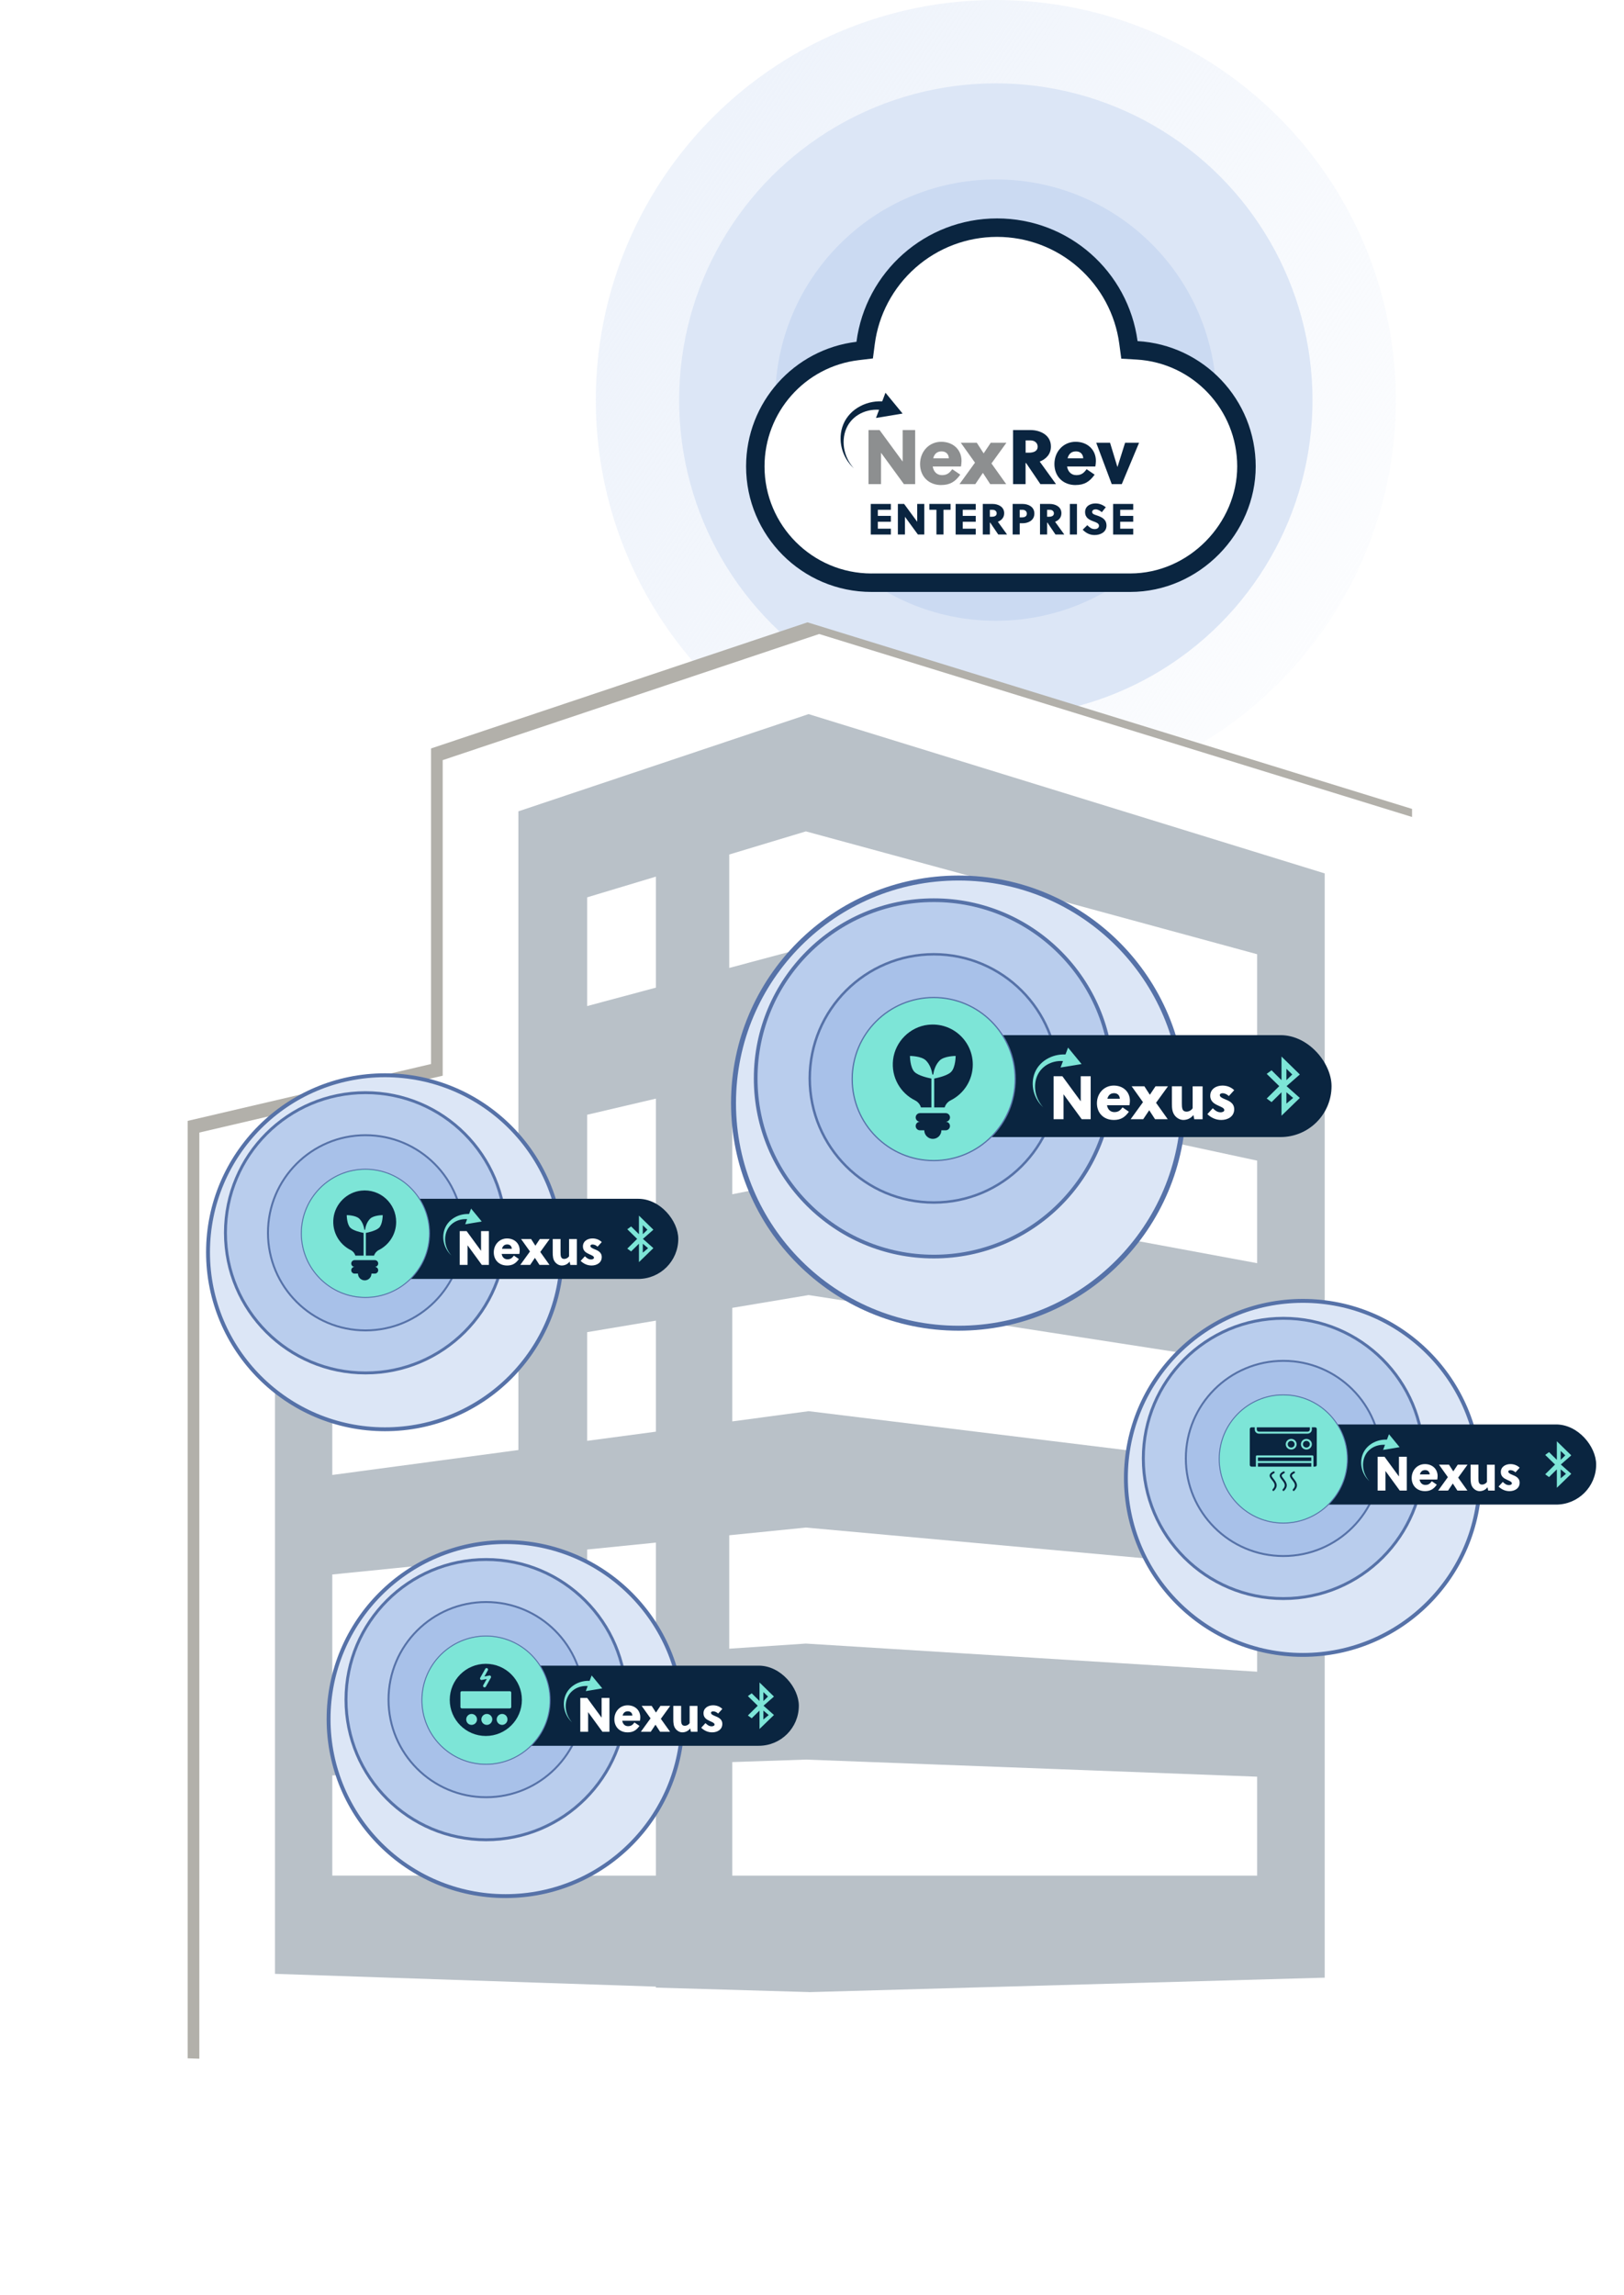 <?xml version="1.0" encoding="UTF-8"?><svg id="Layer_2" xmlns="http://www.w3.org/2000/svg" xmlns:xlink="http://www.w3.org/1999/xlink" viewBox="0 0 718 1014.3"><defs><linearGradient id="linear-gradient" x1="297.59" y1="81.23" x2="591.44" y2="278.17" gradientUnits="userSpaceOnUse"><stop offset="0" stop-color="#eef3fb"/><stop offset="1" stop-color="#eef3fb" stop-opacity=".2"/></linearGradient><filter id="drop-shadow-1" x="284.85" y="51.15" width="316" height="256" filterUnits="userSpaceOnUse"><feOffset dx="2.24" dy="2.24"/><feGaussianBlur result="blur" stdDeviation="14.95"/><feFlood flood-color="#1d428a" flood-opacity=".3"/><feComposite in2="blur" operator="in"/><feComposite in="SourceGraphic"/></filter><filter id="drop-shadow-2" x="335.78" y="102.47" width="208.98" height="148.77" filterUnits="userSpaceOnUse"><feOffset dx="2.24" dy="2.24"/><feGaussianBlur result="blur-2" stdDeviation="14.95"/><feFlood flood-color="#1d428a" flood-opacity=".3"/><feComposite in2="blur-2" operator="in"/><feComposite in="SourceGraphic"/></filter><filter id="drop-shadow-3" x="0" y="192.3" width="718" height="822" filterUnits="userSpaceOnUse"><feOffset dx="5.16" dy="5.16"/><feGaussianBlur result="blur-3" stdDeviation="29.23"/><feFlood flood-color="#0a2540" flood-opacity=".1"/><feComposite in2="blur-3" operator="in"/><feComposite in="SourceGraphic"/></filter><filter id="drop-shadow-4" x="117.9" y="654.21" width="211" height="211" filterUnits="userSpaceOnUse"><feOffset dx="8.6" dy="8.6"/><feGaussianBlur result="blur-4" stdDeviation="8.6"/><feFlood flood-color="#000" flood-opacity=".4"/><feComposite in2="blur-4" operator="in"/><feComposite in="SourceGraphic"/></filter><filter id="drop-shadow-5" x="64.9" y="448.21" width="211" height="211" filterUnits="userSpaceOnUse"><feOffset dx="8.6" dy="8.6"/><feGaussianBlur result="blur-5" stdDeviation="8.6"/><feFlood flood-color="#000" flood-opacity=".4"/><feComposite in2="blur-5" operator="in"/><feComposite in="SourceGraphic"/></filter><filter id="drop-shadow-6" x="289.9" y="353.2" width="268" height="269" filterUnits="userSpaceOnUse"><feOffset dx="10.93" dy="10.93"/><feGaussianBlur result="blur-6" stdDeviation="10.93"/><feFlood flood-color="#000" flood-opacity=".4"/><feComposite in2="blur-6" operator="in"/><feComposite in="SourceGraphic"/></filter><filter id="drop-shadow-7" x="470.9" y="548.21" width="211" height="211" filterUnits="userSpaceOnUse"><feOffset dx="8.6" dy="8.6"/><feGaussianBlur result="blur-7" stdDeviation="8.6"/><feFlood flood-color="#000" flood-opacity=".4"/><feComposite in2="blur-7" operator="in"/><feComposite in="SourceGraphic"/></filter></defs><g id="Buildings"><circle cx="440.27" cy="176.85" r="176.85" style="fill:url(#linear-gradient);"/><circle cx="440.27" cy="176.85" r="140.01" style="fill:#dce6f6;"/><circle cx="440.27" cy="176.85" r="97.54" style="fill:#cbdaf2;"/><path d="M500.7,148.53c29.12,1.67,52.23,25.83,52.23,55.39s-24.84,55.48-55.5,55.48h-114.33c-30.64,0-55.48-24.84-55.48-55.48,0-28.39,21.32-51.79,48.8-55.08,4-30.77,30.31-54.54,62.16-54.54s57.98,23.61,62.12,54.23Z" style="fill:#0a2540; filter:url(#drop-shadow-1);"/><path d="M383.09,251.24c-26.09,0-47.32-21.23-47.32-47.32,0-23.94,17.89-44.13,41.61-46.97l6.31-.76.82-6.3c1.69-13.01,8.07-25,17.95-33.75,9.97-8.82,22.79-13.68,36.11-13.68s26.07,4.83,36.02,13.6c9.86,8.69,16.26,20.61,18.01,33.56l.9,6.67,6.72.39c24.97,1.44,44.53,22.18,44.53,47.23s-21.24,47.32-47.34,47.32h-114.33Z" style="fill:#fff; filter:url(#drop-shadow-2);"/><path d="M399.63,213.98l-10.11-13.86v13.86h-5.53v-23.9h4.88l10.21,13.93v-13.93h5.53v23.9h-4.98Z" style="fill:#8d8f90;"/><path d="M416.1,214.39c-5.43,0-9.32-3.72-9.32-9.29s4.03-9.83,9.35-9.83,8.98,3.55,8.98,8.43c0,.75-.1,1.64-.24,2.49h-12.5c.38,2.29,1.84,3.82,4.1,3.82s3.35-.99,4.54-2.63l3.55,2.42c-2.22,3.07-4.47,4.58-8.47,4.58ZM419.51,202.58c-.1-2.05-1.47-3.07-3.21-3.07-2.15,0-3.24,1.26-3.72,3.07h6.93Z" style="fill:#8d8f90;"/><path d="M438.34,204.84l6.52,9.15h-7.07l-3.24-4.98-3.35,4.98h-7l6.86-9.49-6.28-8.81h7.07l3.04,4.71,3.14-4.71h6.93l-6.62,9.15Z" style="fill:#8d8f90;"/><path d="M447.9,190.09h7.78c3.93,0,8.95,2.01,8.95,7.27,0,3.58-2.36,5.63-4.95,6.66,2.12,2.94,5.6,7.78,7.2,9.97h-6.9l-6.32-9.32h-.24v9.32h-5.53v-23.9ZM453.44,200.09h1.47c2.22,0,3.86-.79,3.86-2.63,0-1.67-1.3-2.8-3.21-2.8h-2.12v5.43Z" style="fill:#0a2540;"/><path d="M475.5,214.39c-5.43,0-9.32-3.72-9.32-9.29s4.03-9.83,9.35-9.83,8.98,3.55,8.98,8.43c0,.75-.1,1.64-.24,2.49h-12.5c.38,2.29,1.84,3.82,4.1,3.82s3.35-.99,4.54-2.63l3.55,2.42c-2.22,3.07-4.47,4.58-8.47,4.58ZM478.92,202.58c-.1-2.05-1.47-3.07-3.21-3.07-2.15,0-3.24,1.26-3.72,3.07h6.93Z" style="fill:#0a2540;"/><path d="M503.61,195.69l-7.65,18.3h-4.44l-6.86-18.3h6.11l3.24,10.65h.07l3.35-10.65h6.18Z" style="fill:#0a2540;"/><path d="M390.83,181.43c-1.5-.32-3.06-.42-4.61-.29-1.55.13-3.09.48-4.55,1.07-1.45.59-2.83,1.4-4.02,2.44-1.19,1.04-2.21,2.29-2.97,3.7-.76,1.42-1.27,2.98-1.52,4.61-.25,1.63-.25,3.31,0,4.96.26,1.66.76,3.28,1.49,4.82.73,1.54,1.7,2.97,2.84,4.26-1.26-1.18-2.38-2.53-3.28-4.03-.9-1.5-1.59-3.14-2.03-4.86-.44-1.72-.62-3.52-.52-5.32.1-1.8.5-3.6,1.21-5.3.71-1.7,1.75-3.28,3.04-4.64,1.28-1.36,2.82-2.48,4.48-3.35,3.33-1.74,7.22-2.43,11.02-2l-.61,3.91Z" style="fill:#0a2540;"/><polygon points="391.48 173.58 399.05 182.79 387.29 184.74 391.48 173.58" style="fill:#0a2540;"/><path d="M384.98,236.26v-13.52h8.89v2.59h-5.76v2.69h5.76v2.59h-5.76v3.07h5.76v2.59h-8.89Z" style="fill:#0a2540;"/><path d="M405.82,236.26l-5.72-7.84v7.84h-3.13v-13.52h2.76l5.78,7.88v-7.88h3.13v13.52h-2.82Z" style="fill:#0a2540;"/><path d="M417.14,225.32v10.93h-3.13v-10.93h-3.13v-2.59h9.39v2.59h-3.13Z" style="fill:#0a2540;"/><path d="M422.51,236.26v-13.52h8.89v2.59h-5.76v2.69h5.76v2.59h-5.76v3.07h5.76v2.59h-8.89Z" style="fill:#0a2540;"/><path d="M434.51,222.74h4.4c2.22,0,5.06,1.14,5.06,4.11,0,2.03-1.33,3.19-2.8,3.77,1.2,1.66,3.17,4.4,4.08,5.64h-3.9l-3.57-5.27h-.14v5.27h-3.13v-13.52ZM437.64,228.4h.83c1.26,0,2.18-.44,2.18-1.49,0-.95-.73-1.58-1.82-1.58h-1.2v3.07Z" style="fill:#0a2540;"/><path d="M452.13,222.74c2.34,0,5.18,1.14,5.18,4.25s-2.82,4.29-5.18,4.29h-1.29v4.98h-3.13v-13.52h4.42ZM450.83,228.69h.85c1.33,0,2.3-.42,2.3-1.64,0-1.06-.77-1.72-1.93-1.72h-1.22v3.36Z" style="fill:#0a2540;"/><path d="M459.81,222.74h4.4c2.22,0,5.06,1.14,5.06,4.11,0,2.03-1.33,3.19-2.8,3.77,1.2,1.66,3.17,4.4,4.08,5.64h-3.9l-3.57-5.27h-.14v5.27h-3.13v-13.52ZM462.94,228.4h.83c1.26,0,2.18-.44,2.18-1.49,0-.95-.73-1.58-1.82-1.58h-1.2v3.07Z" style="fill:#0a2540;"/><path d="M473.01,236.26v-13.52h3.13v13.52h-3.13Z" style="fill:#0a2540;"/><path d="M484.33,225.13c-.71,0-1.47.39-1.47,1.16,0,.99,1.22,1.22,2.09,1.53,1.91.66,4.25,1.55,4.25,4.5s-2.78,4.17-5.25,4.17c-2.12,0-3.79-.85-5.27-2.36l2.03-1.99c1.04.97,1.84,1.72,3.28,1.72.95,0,1.89-.44,1.89-1.49s-1.26-1.49-2.47-1.93c-1.8-.68-3.67-1.53-3.67-4.13s2.3-3.79,4.56-3.79c1.78,0,3.17.58,4.6,1.66l-1.76,2.2c-.79-.66-1.76-1.26-2.8-1.26Z" style="fill:#0a2540;"/><path d="M492.13,236.26v-13.52h8.89v2.59h-5.76v2.69h5.76v2.59h-5.76v3.07h5.76v2.59h-8.89Z" style="fill:#0a2540;"/><polygon points="318.89 917.98 82.97 909.78 82.97 495.43 190.57 470.3 190.57 330.82 357.01 275.07 624.29 357.54 624.29 911.67 318.89 920.23 318.89 917.98" style="fill:#b2b0aa;"/><polygon points="318.89 917.98 82.97 909.78 82.97 495.43 190.57 470.3 190.57 330.82 357.01 275.07 624.29 357.54 624.29 911.67 318.89 920.23 318.89 917.98" style="fill:#fff; filter:url(#drop-shadow-3);"/><path d="M357.5,315.63l-128.31,42.98v142.33l-107.61,25.13v346.37l116.05,3.9h0s52.35,1.75,52.35,1.75v.44l67.52,1.96v.04l228.18-6.4v-488.08l-228.18-70.41ZM229.19,829.02h-82.28v-44.28l82.28-2.75v47.03ZM229.19,734.97l-82.28,5.5v-44.55l82.28-8.27v47.32ZM229.19,640.91l-82.28,11.02v-44.27l82.28-13.77v47.03ZM289.98,829.03h-30.39v-48.05l30.39-1.02v49.07ZM289.98,730.9l-30.39,2.03v-48.04l30.39-3.06v49.07ZM289.98,632.79l-30.39,4.06v-48.04l30.39-5.09v49.07ZM289.98,534.66l-30.39,6.09v-48.03l30.39-7.13v49.07ZM289.98,436.54l-30.39,8.14v-48.06l30.39-9.15v49.07ZM555.81,829.03h-232.05v-50.19l32.53-1.1,199.52,7.56v43.72ZM555.81,738.89l-199.52-12.43-33.88,2.27v-50.14l33.88-3.41,199.52,18.11v45.6ZM555.81,648.06l-198.31-24.33-33.74,4.53v-50.19l33.74-5.65,198.31,30.73v44.92ZM555.81,558.33l-199.52-37-32.53,6.54v-50.19l32.53-7.63,199.52,42.95v45.34ZM555.81,467.65l-199.52-48.88-33.88,9.06v-50.14l33.88-10.22,199.52,54.3v45.87Z" style="fill:#b9c1c8;"/></g><g id="Layer_1-2"><path d="M609.12,663.97l2.34-1.97-2.34-1.97v3.94h0ZM609.12,651.87v3.95l2.03-1.98-2.03-1.97h0ZM606.62,657.9l-4.36-4.26,1.69-1.24,3.46,3.42v-8.21l6.38,6.23-4.62,4.05,4.62,4.1-6.38,6.18v-8.14l-3.46,3.41-1.69-1.24,4.36-4.31h0Z" style="fill:#7de5d7; fill-rule:evenodd;"/><circle cx="214.91" cy="751.24" r="78.24" style="fill:#dce6f6; filter:url(#drop-shadow-4); stroke:#5672a8; stroke-miterlimit:10; stroke-width:1.72px;"/><circle cx="214.91" cy="751.24" r="61.94" style="fill:#b9cded; stroke:#5672a8; stroke-miterlimit:10; stroke-width:1.29px;"/><circle cx="214.91" cy="751.24" r="43.14" style="fill:#a8c1e9; stroke:#5672a8; stroke-miterlimit:10; stroke-width:.86px;"/><rect x="205.71" y="736.22" width="147.47" height="35.42" rx="17.71" ry="17.71" style="fill:#0a2540;"/><path d="M337.51,760.02l2.34-1.97-2.34-1.97v3.94h0ZM337.51,747.91v3.95l2.03-1.98-2.03-1.97h0ZM335.01,753.94l-4.36-4.26,1.69-1.24,3.46,3.42v-8.21l6.38,6.23-4.62,4.05,4.62,4.1-6.38,6.18v-8.14l-3.46,3.41-1.69-1.24,4.36-4.31h0Z" style="fill:#7de5d7; fill-rule:evenodd;"/><circle cx="214.87" cy="751.47" r="28.34" style="fill:#7de5d7; stroke:#5672a8; stroke-miterlimit:10; stroke-width:.43px;"/><path d="M214.79,735.4c-8.81,0-15.95,7.15-15.95,15.95s7.15,15.95,15.95,15.95,15.95-7.15,15.95-15.95-7.15-15.95-15.95-15.95ZM212.31,741.59l2.23-3.96c.19-.32.57-.45.9-.25s.45.57.25.9l-1.53,2.75,2.17-.45c.25-.06.51.06.64.25s.19.45.06.7l-2.23,3.96c-.13.19-.32.32-.57.32-.13,0-.19,0-.32-.06-.32-.19-.45-.57-.25-.9l1.53-2.75-2.17.45c-.25.06-.51-.06-.64-.25-.19-.25-.19-.51-.06-.7h0ZM208.48,762.4c-1.34,0-2.36-1.09-2.36-2.42s1.09-2.42,2.36-2.42c1.34,0,2.42,1.09,2.42,2.42s-1.09,2.42-2.42,2.42ZM215.24,762.4c-1.34,0-2.42-1.09-2.42-2.42s1.09-2.42,2.42-2.42,2.42,1.09,2.42,2.42c-.06,1.34-1.09,2.42-2.42,2.42ZM222.01,762.4c-1.34,0-2.42-1.09-2.42-2.42s1.09-2.42,2.42-2.42,2.36,1.09,2.36,2.42-1.09,2.42-2.36,2.42ZM226.03,754.48c0,.32-.25.64-.64.64h-21.19c-.39,0-.64-.32-.64-.64v-6.32c0-.39.25-.64.64-.64h21.19c.39,0,.64.25.64.64v6.32Z" style="fill:#0a2540;"/><g id="Layer_1-2"><path d="M261.18,745.41c-.93-.19-1.9-.26-2.86-.18-.96.08-1.92.3-2.82.66-.9.36-1.75.87-2.49,1.52-.74.64-1.37,1.41-1.84,2.3-.47.88-.79,1.85-.94,2.86-.16,1.01-.15,2.05,0,3.08s.47,2.04.92,2.99c.45.95,1.05,1.84,1.76,2.64-.78-.73-1.48-1.57-2.03-2.5-.56-.93-.99-1.95-1.26-3.01-.27-1.06-.38-2.17-.32-3.29.07-1.12.31-2.24.75-3.29.44-1.06,1.09-2.04,1.88-2.87.8-.84,1.75-1.54,2.78-2.08,2.07-1.08,4.47-1.51,6.83-1.24l-.38,2.43h0Z" style="fill:#7de5d7;"/><polygon points="261.58 740.55 266.28 746.26 258.99 747.47 261.58 740.55" style="fill:#7de5d7;"/><path d="M266.34,765.44l-6.32-8.67v8.67h-3.46v-14.94h3.05l6.38,8.71v-8.71h3.46v14.94h-3.12,0Z" style="fill:#fff;"/><path d="M277.45,765.7c-3.4,0-5.83-2.33-5.83-5.8s2.52-6.15,5.85-6.15,5.61,2.22,5.61,5.27c0,.47-.06,1.03-.15,1.56h-7.82c.23,1.43,1.15,2.39,2.56,2.39s2.09-.62,2.84-1.64l2.22,1.52c-1.39,1.92-2.8,2.86-5.29,2.86h0ZM279.59,758.31c-.07-1.28-.92-1.92-2.01-1.92-1.35,0-2.03.79-2.33,1.92h4.33Z" style="fill:#fff;"/><path d="M292.17,759.72l4.08,5.72h-4.42l-2.03-3.12-2.09,3.12h-4.38l4.29-5.93-3.93-5.51h4.42l1.9,2.95,1.97-2.95h4.33l-4.14,5.72h0Z" style="fill:#fff;"/><path d="M305.46,765.44l-.3-1.47c-.96,1.28-2.33,1.73-3.5,1.73-1.11,0-2.2-.6-2.95-1.52-.94-1.19-1.03-2.64-1.03-4.25v-5.93h3.46v5.81c0,.75,0,1.62.26,2.2s.79.79,1.37.79c.75,0,1.66-.4,2.13-1.19v-7.6h3.46v11.44h-2.91.01Z" style="fill:#fff;"/><path d="M317.5,757.39c-.6-.56-1.35-.98-2.24-.98-.42,0-.92.21-.92.62,0,.66.77,1.03,1.68,1.41,1.45.6,3.33,1.3,3.33,3.54,0,2.52-2.22,3.72-4.48,3.72-1.86,0-3.46-.72-4.85-2.03l1.88-2.05c.9.85,1.6,1.41,2.78,1.41.45,0,1.24-.21,1.24-.75,0-.75-1.03-1.09-2.13-1.6-1.32-.6-2.76-1.41-2.76-3.4,0-2.35,2.07-3.54,4.23-3.54,1.58,0,2.99.54,4.1,1.6l-1.86,2.05h0Z" style="fill:#fff;"/></g><circle cx="161.61" cy="544.9" r="78.24" style="fill:#dce6f6; filter:url(#drop-shadow-5); stroke:#5672a8; stroke-miterlimit:10; stroke-width:1.72px;"/><circle cx="161.61" cy="544.9" r="61.94" style="fill:#b9cded; stroke:#5672a8; stroke-miterlimit:10; stroke-width:1.29px;"/><circle cx="161.61" cy="544.9" r="43.14" style="fill:#a8c1e9; stroke:#5672a8; stroke-miterlimit:10; stroke-width:.86px;"/><rect x="152.41" y="529.87" width="147.47" height="35.42" rx="17.71" ry="17.71" style="fill:#0a2540;"/><path d="M284.2,553.67l2.34-1.97-2.34-1.97v3.94h0ZM284.2,541.57v3.95l2.03-1.98-2.03-1.97h0ZM281.7,547.59l-4.36-4.26,1.69-1.24,3.46,3.42v-8.21l6.38,6.23-4.62,4.05,4.62,4.1-6.38,6.18v-8.14l-3.46,3.41-1.69-1.24,4.36-4.31h0Z" style="fill:#7de5d7; fill-rule:evenodd;"/><circle cx="161.56" cy="545.13" r="28.34" style="fill:#7de5d7; stroke:#5672a8; stroke-miterlimit:10; stroke-width:.43px;"/><g id="Layer_1-2-2"><path d="M207.87,539.07c-.93-.19-1.9-.26-2.86-.18-.96.08-1.92.3-2.82.66-.9.36-1.75.87-2.49,1.52-.74.64-1.37,1.41-1.84,2.3-.47.88-.79,1.85-.94,2.86-.16,1.01-.15,2.05,0,3.08s.47,2.04.92,2.99c.45.95,1.05,1.84,1.76,2.64-.78-.73-1.48-1.57-2.03-2.5-.56-.93-.99-1.95-1.26-3.01-.27-1.06-.38-2.17-.32-3.29.07-1.12.31-2.24.75-3.29.44-1.06,1.09-2.04,1.88-2.87.8-.84,1.75-1.54,2.78-2.08,2.07-1.08,4.47-1.51,6.83-1.24l-.38,2.43h0Z" style="fill:#7de5d7;"/><polygon points="208.28 534.2 212.98 539.91 205.68 541.12 208.28 534.2" style="fill:#7de5d7;"/><path d="M213.03,559.09l-6.32-8.67v8.67h-3.46v-14.94h3.05l6.38,8.71v-8.71h3.46v14.94h-3.12,0Z" style="fill:#fff;"/><path d="M224.14,559.35c-3.4,0-5.83-2.33-5.83-5.8s2.52-6.15,5.85-6.15,5.61,2.22,5.61,5.27c0,.47-.06,1.03-.15,1.56h-7.82c.23,1.43,1.15,2.39,2.56,2.39s2.09-.62,2.84-1.64l2.22,1.52c-1.39,1.92-2.8,2.86-5.29,2.86h0ZM226.28,551.96c-.07-1.28-.92-1.92-2.01-1.92-1.35,0-2.03.79-2.33,1.92h4.33Z" style="fill:#fff;"/><path d="M238.86,553.37l4.08,5.72h-4.42l-2.03-3.12-2.09,3.12h-4.38l4.29-5.93-3.93-5.51h4.42l1.9,2.95,1.97-2.95h4.33l-4.14,5.72h0Z" style="fill:#fff;"/><path d="M252.15,559.09l-.3-1.47c-.96,1.28-2.33,1.73-3.5,1.73-1.11,0-2.2-.6-2.95-1.52-.94-1.19-1.03-2.64-1.03-4.25v-5.93h3.46v5.81c0,.75,0,1.62.26,2.2s.79.79,1.37.79c.75,0,1.66-.4,2.13-1.19v-7.6h3.46v11.44h-2.91.01Z" style="fill:#fff;"/><path d="M264.19,551.04c-.6-.56-1.35-.98-2.24-.98-.42,0-.92.21-.92.62,0,.66.77,1.03,1.68,1.41,1.45.6,3.33,1.3,3.33,3.54,0,2.52-2.22,3.72-4.48,3.72-1.86,0-3.46-.72-4.85-2.03l1.88-2.05c.9.85,1.6,1.41,2.78,1.41.45,0,1.24-.21,1.24-.75,0-.75-1.03-1.09-2.13-1.6-1.32-.6-2.76-1.41-2.76-3.4,0-2.35,2.07-3.54,4.23-3.54,1.58,0,2.99.54,4.1,1.6l-1.86,2.05h0Z" style="fill:#fff;"/></g><path d="M165.72,559.96c.82,0,1.49.67,1.49,1.49s-.67,1.49-1.49,1.49h-1.49c0,1.65-1.34,2.98-2.98,2.98s-2.98-1.34-2.98-2.98h-1.49c-.82,0-1.49-.67-1.49-1.49s.67-1.49,1.49-1.49c-.82,0-1.49-.67-1.49-1.49s.67-1.49,1.49-1.49h8.94c.82,0,1.49.67,1.49,1.49s-.67,1.49-1.49,1.49ZM159.65,526.26c-6.32.71-11.44,5.8-12.21,12.1-.74,6.18,2.58,11.67,7.63,14.18,1.01.5,1.74,1.4,2.05,2.44h3.63v-10.03c-1.26-.25-4.58-1.01-5.86-2.29-1.59-1.59-1.59-5.57-1.59-5.57,0,0,3.98,0,5.57,1.59,1.46,1.46,2.03,3.52,2.24,4.9.04-.01.09-.03.14-.03s.09.01.14.03c.22-1.38.78-3.44,2.24-4.9,1.59-1.59,5.57-1.59,5.57-1.59,0,0,0,3.98-1.59,5.57-1.27,1.27-4.6,2.04-5.86,2.29v10.03h3.63c.31-1.05,1.07-1.95,2.09-2.46,4.56-2.29,7.68-7,7.68-12.44,0-8.21-7.11-14.76-15.52-13.82h0Z" style="fill:#0a2540;"/><circle cx="412.86" cy="476.65" r="99.49" style="fill:#dce6f6; filter:url(#drop-shadow-6); stroke:#5672a8; stroke-miterlimit:10; stroke-width:2.19px;"/><circle cx="412.86" cy="476.65" r="78.76" style="fill:#b9cded; stroke:#5672a8; stroke-miterlimit:10; stroke-width:1.64px;"/><circle cx="412.86" cy="476.65" r="54.86" style="fill:#a8c1e9; stroke:#5672a8; stroke-miterlimit:10; stroke-width:1.09px;"/><rect x="401.16" y="457.54" width="187.54" height="45.04" rx="22.52" ry="22.52" style="fill:#0a2540;"/><path d="M568.75,487.8l2.97-2.51-2.97-2.51v5.01h0ZM568.75,472.41v5.02l2.58-2.52-2.58-2.51h0ZM565.58,480.07l-5.55-5.42,2.15-1.58,4.39,4.36v-10.44l8.11,7.93-5.87,5.15,5.87,5.22-8.11,7.86v-10.36l-4.39,4.34-2.15-1.58,5.55-5.48h0Z" style="fill:#7de5d7; fill-rule:evenodd;"/><circle cx="412.81" cy="476.94" r="36.04" style="fill:#7de5d7; stroke:#5672a8; stroke-miterlimit:10; stroke-width:.55px;"/><g id="Layer_1-2-3"><path d="M471.7,469.23c-1.18-.25-2.42-.32-3.64-.23-1.22.1-2.44.38-3.58.84-1.15.46-2.23,1.1-3.17,1.93-.94.82-1.74,1.8-2.34,2.92-.6,1.12-1.01,2.35-1.2,3.64-.2,1.28-.19,2.61,0,3.91s.6,2.59,1.18,3.8c.58,1.21,1.34,2.34,2.24,3.36-.99-.93-1.88-1.99-2.58-3.17-.71-1.18-1.25-2.47-1.6-3.83-.34-1.35-.49-2.77-.41-4.19.08-1.42.4-2.84.95-4.18.56-1.34,1.38-2.59,2.4-3.66,1.01-1.07,2.22-1.96,3.53-2.64,2.63-1.37,5.69-1.92,8.69-1.58l-.48,3.08h0Z" style="fill:#7de5d7;"/><polygon points="472.21 463.04 478.18 470.31 468.9 471.84 472.21 463.04" style="fill:#7de5d7;"/><path d="M478.25,494.7l-8.04-11.02v11.02h-4.4v-19h3.88l8.12,11.08v-11.08h4.4v19h-3.97,0Z" style="fill:#fff;"/><path d="M492.38,495.02c-4.32,0-7.41-2.96-7.41-7.38s3.21-7.82,7.44-7.82,7.14,2.82,7.14,6.71c0,.6-.08,1.3-.19,1.98h-9.94c.3,1.82,1.47,3.04,3.26,3.04s2.66-.79,3.61-2.09l2.82,1.93c-1.77,2.44-3.56,3.64-6.73,3.64h0ZM495.1,485.63c-.08-1.63-1.17-2.44-2.55-2.44-1.71,0-2.58,1.01-2.96,2.44h5.51Z" style="fill:#fff;"/><path d="M511.1,487.42l5.19,7.28h-5.62l-2.58-3.97-2.66,3.97h-5.56l5.46-7.54-5-7.01h5.62l2.42,3.75,2.5-3.75h5.51l-5.27,7.28h0Z" style="fill:#fff;"/><path d="M528,494.7l-.38-1.87c-1.22,1.63-2.96,2.19-4.45,2.19-1.42,0-2.8-.76-3.75-1.93-1.19-1.52-1.3-3.36-1.3-5.4v-7.54h4.4v7.39c0,.95,0,2.06.32,2.8s1.01,1.01,1.74,1.01c.95,0,2.12-.51,2.71-1.52v-9.67h4.4v14.55h-3.69.01Z" style="fill:#fff;"/><path d="M543.31,484.46c-.76-.71-1.71-1.25-2.85-1.25-.54,0-1.17.27-1.17.79,0,.84.97,1.3,2.14,1.79,1.84.76,4.23,1.66,4.23,4.51,0,3.21-2.82,4.73-5.7,4.73-2.36,0-4.4-.92-6.16-2.58l2.39-2.6c1.14,1.08,2.04,1.79,3.53,1.79.57,0,1.57-.27,1.57-.95,0-.95-1.3-1.38-2.71-2.04-1.68-.76-3.51-1.79-3.51-4.32,0-2.99,2.64-4.51,5.38-4.51,2.01,0,3.8.68,5.21,2.04l-2.36,2.6h0Z" style="fill:#fff;"/></g><path d="M418.1,495.8c1.05,0,1.9.85,1.9,1.9s-.85,1.9-1.9,1.9h-1.9c0,2.1-1.7,3.78-3.78,3.78s-3.78-1.7-3.78-3.78h-1.9c-1.05,0-1.9-.85-1.9-1.9s.85-1.9,1.9-1.9c-1.05,0-1.9-.85-1.9-1.9s.85-1.9,1.9-1.9h11.37c1.05,0,1.9.85,1.9,1.9s-.85,1.9-1.9,1.9ZM410.37,452.95c-8.03.9-14.55,7.37-15.52,15.39-.94,7.86,3.28,14.84,9.71,18.03,1.29.64,2.22,1.78,2.6,3.11h4.62v-12.76c-1.61-.32-5.83-1.29-7.45-2.91-2.02-2.02-2.02-7.08-2.02-7.08,0,0,5.06,0,7.08,2.02,1.86,1.86,2.58,4.47,2.85,6.23.05-.01.12-.04.17-.04s.12.01.17.04c.28-1.75,1-4.37,2.85-6.23,2.02-2.02,7.08-2.02,7.08-2.02,0,0,0,5.06-2.02,7.08-1.62,1.62-5.86,2.59-7.45,2.91v12.76h4.62c.4-1.34,1.35-2.48,2.66-3.13,5.8-2.91,9.77-8.9,9.77-15.81,0-10.44-9.04-18.77-19.73-17.58h0Z" style="fill:#0a2540;"/><circle cx="567.42" cy="644.63" r="78.24" style="fill:#dce6f6; filter:url(#drop-shadow-7); stroke:#5672a8; stroke-miterlimit:10; stroke-width:1.72px;"/><circle cx="567.42" cy="644.63" r="61.94" style="fill:#b9cded; stroke:#5672a8; stroke-miterlimit:10; stroke-width:1.29px;"/><circle cx="567.42" cy="644.63" r="43.14" style="fill:#a8c1e9; stroke:#5672a8; stroke-miterlimit:10; stroke-width:.86px;"/><rect x="558.22" y="629.61" width="147.47" height="35.42" rx="17.71" ry="17.71" style="fill:#0a2540;"/><path d="M690.01,653.4l2.34-1.97-2.34-1.97v3.94h0ZM690.01,641.3v3.95l2.03-1.98-2.03-1.97h0ZM687.52,647.33l-4.36-4.26,1.69-1.24,3.46,3.42v-8.21l6.38,6.23-4.62,4.05,4.62,4.1-6.38,6.18v-8.14l-3.46,3.41-1.69-1.24,4.36-4.31h0Z" style="fill:#7de5d7; fill-rule:evenodd;"/><circle cx="567.38" cy="644.86" r="28.34" style="fill:#7de5d7; stroke:#5672a8; stroke-miterlimit:10; stroke-width:.43px;"/><g id="Layer_1-2-4"><path d="M613.69,638.8c-.93-.19-1.9-.26-2.86-.18-.96.08-1.92.3-2.82.66-.9.36-1.75.87-2.49,1.52-.74.64-1.37,1.41-1.84,2.3-.47.88-.79,1.85-.94,2.86-.16,1.01-.15,2.05,0,3.08s.47,2.04.92,2.99c.45.95,1.05,1.84,1.76,2.64-.78-.73-1.48-1.57-2.03-2.5-.56-.93-.99-1.95-1.26-3.01-.27-1.06-.38-2.17-.32-3.29.07-1.12.31-2.24.75-3.29.44-1.06,1.09-2.04,1.88-2.87.8-.84,1.75-1.54,2.78-2.08,2.07-1.08,4.47-1.51,6.83-1.24l-.38,2.43h0Z" style="fill:#7de5d7;"/><polygon points="614.09 633.93 618.79 639.65 611.49 640.86 614.09 633.93" style="fill:#7de5d7;"/><path d="M618.85,658.83l-6.32-8.67v8.67h-3.46v-14.94h3.05l6.38,8.71v-8.71h3.46v14.94h-3.12,0Z" style="fill:#fff;"/><path d="M629.96,659.08c-3.4,0-5.83-2.33-5.83-5.8s2.52-6.15,5.85-6.15,5.61,2.22,5.61,5.27c0,.47-.06,1.03-.15,1.56h-7.82c.23,1.43,1.15,2.39,2.56,2.39s2.09-.62,2.84-1.64l2.22,1.52c-1.39,1.92-2.8,2.86-5.29,2.86h0ZM632.1,651.7c-.07-1.28-.92-1.92-2.01-1.92-1.35,0-2.03.79-2.33,1.92h4.33Z" style="fill:#fff;"/><path d="M644.68,653.11l4.08,5.72h-4.42l-2.03-3.12-2.09,3.12h-4.38l4.29-5.93-3.93-5.51h4.42l1.9,2.95,1.97-2.95h4.33l-4.14,5.72h0Z" style="fill:#fff;"/><path d="M657.96,658.83l-.3-1.47c-.96,1.28-2.33,1.73-3.5,1.73-1.11,0-2.2-.6-2.95-1.52-.94-1.19-1.03-2.64-1.03-4.25v-5.93h3.46v5.81c0,.75,0,1.62.26,2.2s.79.79,1.37.79c.75,0,1.66-.4,2.13-1.19v-7.6h3.46v11.44h-2.91.01Z" style="fill:#fff;"/><path d="M670.01,650.78c-.6-.56-1.35-.98-2.24-.98-.42,0-.92.21-.92.62,0,.66.77,1.03,1.68,1.41,1.45.6,3.33,1.3,3.33,3.54,0,2.52-2.22,3.72-4.48,3.72-1.86,0-3.46-.72-4.85-2.03l1.88-2.05c.9.85,1.6,1.41,2.78,1.41.45,0,1.24-.21,1.24-.75,0-.75-1.03-1.09-2.13-1.6-1.32-.6-2.76-1.41-2.76-3.4,0-2.35,2.07-3.54,4.23-3.54,1.58,0,2.99.54,4.1,1.6l-1.86,2.05h0Z" style="fill:#fff;"/></g><path d="M563,659.03c-.1,0-.23-.05-.3-.13-.19-.18-.19-.45-.03-.62,1.61-1.67.69-2.82-.28-4.06-.62-.76-1.2-1.51-1.02-2.31.13-.57.65-1.08,1.56-1.51.23-.1.48-.03.58.2.1.22.03.47-.21.57-.64.32-1.02.62-1.08.92-.1.43.37.99.85,1.59.99,1.27,2.37,2.99.23,5.17-.07.13-.21.18-.3.18h.01Z" style="fill:#0a2540; fill-rule:evenodd;"/><path d="M567.47,659.03c-.1,0-.23-.05-.3-.13-.19-.18-.19-.45-.03-.62,1.61-1.67.69-2.82-.28-4.06-.62-.76-1.2-1.51-1.02-2.31.13-.57.65-1.08,1.56-1.51.23-.1.48-.03.58.2.1.22.03.47-.21.57-.64.32-1.02.62-1.08.92-.1.43.37.99.85,1.59.99,1.27,2.37,2.99.23,5.17-.05.13-.18.18-.3.18h.01Z" style="fill:#0a2540; fill-rule:evenodd;"/><path d="M571.96,659.03c-.1,0-.23-.05-.3-.13-.18-.18-.18-.45-.02-.62,1.61-1.67.68-2.82-.28-4.06-.61-.76-1.2-1.51-1.02-2.31.13-.57.64-1.08,1.56-1.51.23-.1.48-.03.58.2.1.22.03.47-.21.57-.64.32-1.02.62-1.08.92-.1.43.36.99.85,1.59,1,1.27,2.38,2.99.23,5.17-.07.13-.18.18-.3.18h0Z" style="fill:#0a2540; fill-rule:evenodd;"/><path d="M556.61,632.79h21.53c.54,0,.97-.42.97-.94v-.97h-23.47v.97c0,.52.44.94.97.94h0Z" style="fill:#0a2540; fill-rule:evenodd;"/><path d="M578.14,633.67h-21.53c-1.02,0-1.87-.81-1.87-1.82v-.97h-1.43c-.41,0-.76.36-.76.74v15.89c0,.4.36.75.76.75h1.94v-1.9s-.03-.09-.03-.15.01-.1.03-.15v-2.32c0-.25.21-.45.46-.45h24.52c.25,0,.46.2.46.45v4.5h.74c.41,0,.74-.32.74-.74v-15.89c0-.42-.33-.74-.74-.74h-1.43v.97c0,1-.85,1.82-1.87,1.82h.01ZM570.86,640.7c-1.33,0-2.42-1.03-2.42-2.34s1.08-2.36,2.42-2.36,2.4,1.04,2.4,2.36-1.08,2.34-2.4,2.34ZM577.58,640.7c-1.33,0-2.42-1.03-2.42-2.34s1.08-2.36,2.42-2.36,2.42,1.04,2.42,2.36-1.1,2.34-2.42,2.34Z" style="fill:#0a2540; fill-rule:evenodd;"/><path d="M570.86,636.87c-.85,0-1.53.67-1.53,1.49s.69,1.47,1.53,1.47,1.51-.65,1.51-1.47-.69-1.49-1.51-1.49Z" style="fill:#0a2540; fill-rule:evenodd;"/><path d="M577.58,636.87c-.85,0-1.53.67-1.53,1.49s.69,1.47,1.53,1.47,1.53-.65,1.53-1.47-.68-1.49-1.53-1.49Z" style="fill:#0a2540; fill-rule:evenodd;"/><path d="M579.75,644.2h-23.6v1.57h23.6v-1.57Z" style="fill:#0a2540; fill-rule:evenodd;"/><path d="M579.75,646.67h-23.6v1.6h23.6v-1.6Z" style="fill:#0a2540; fill-rule:evenodd;"/></g></svg>